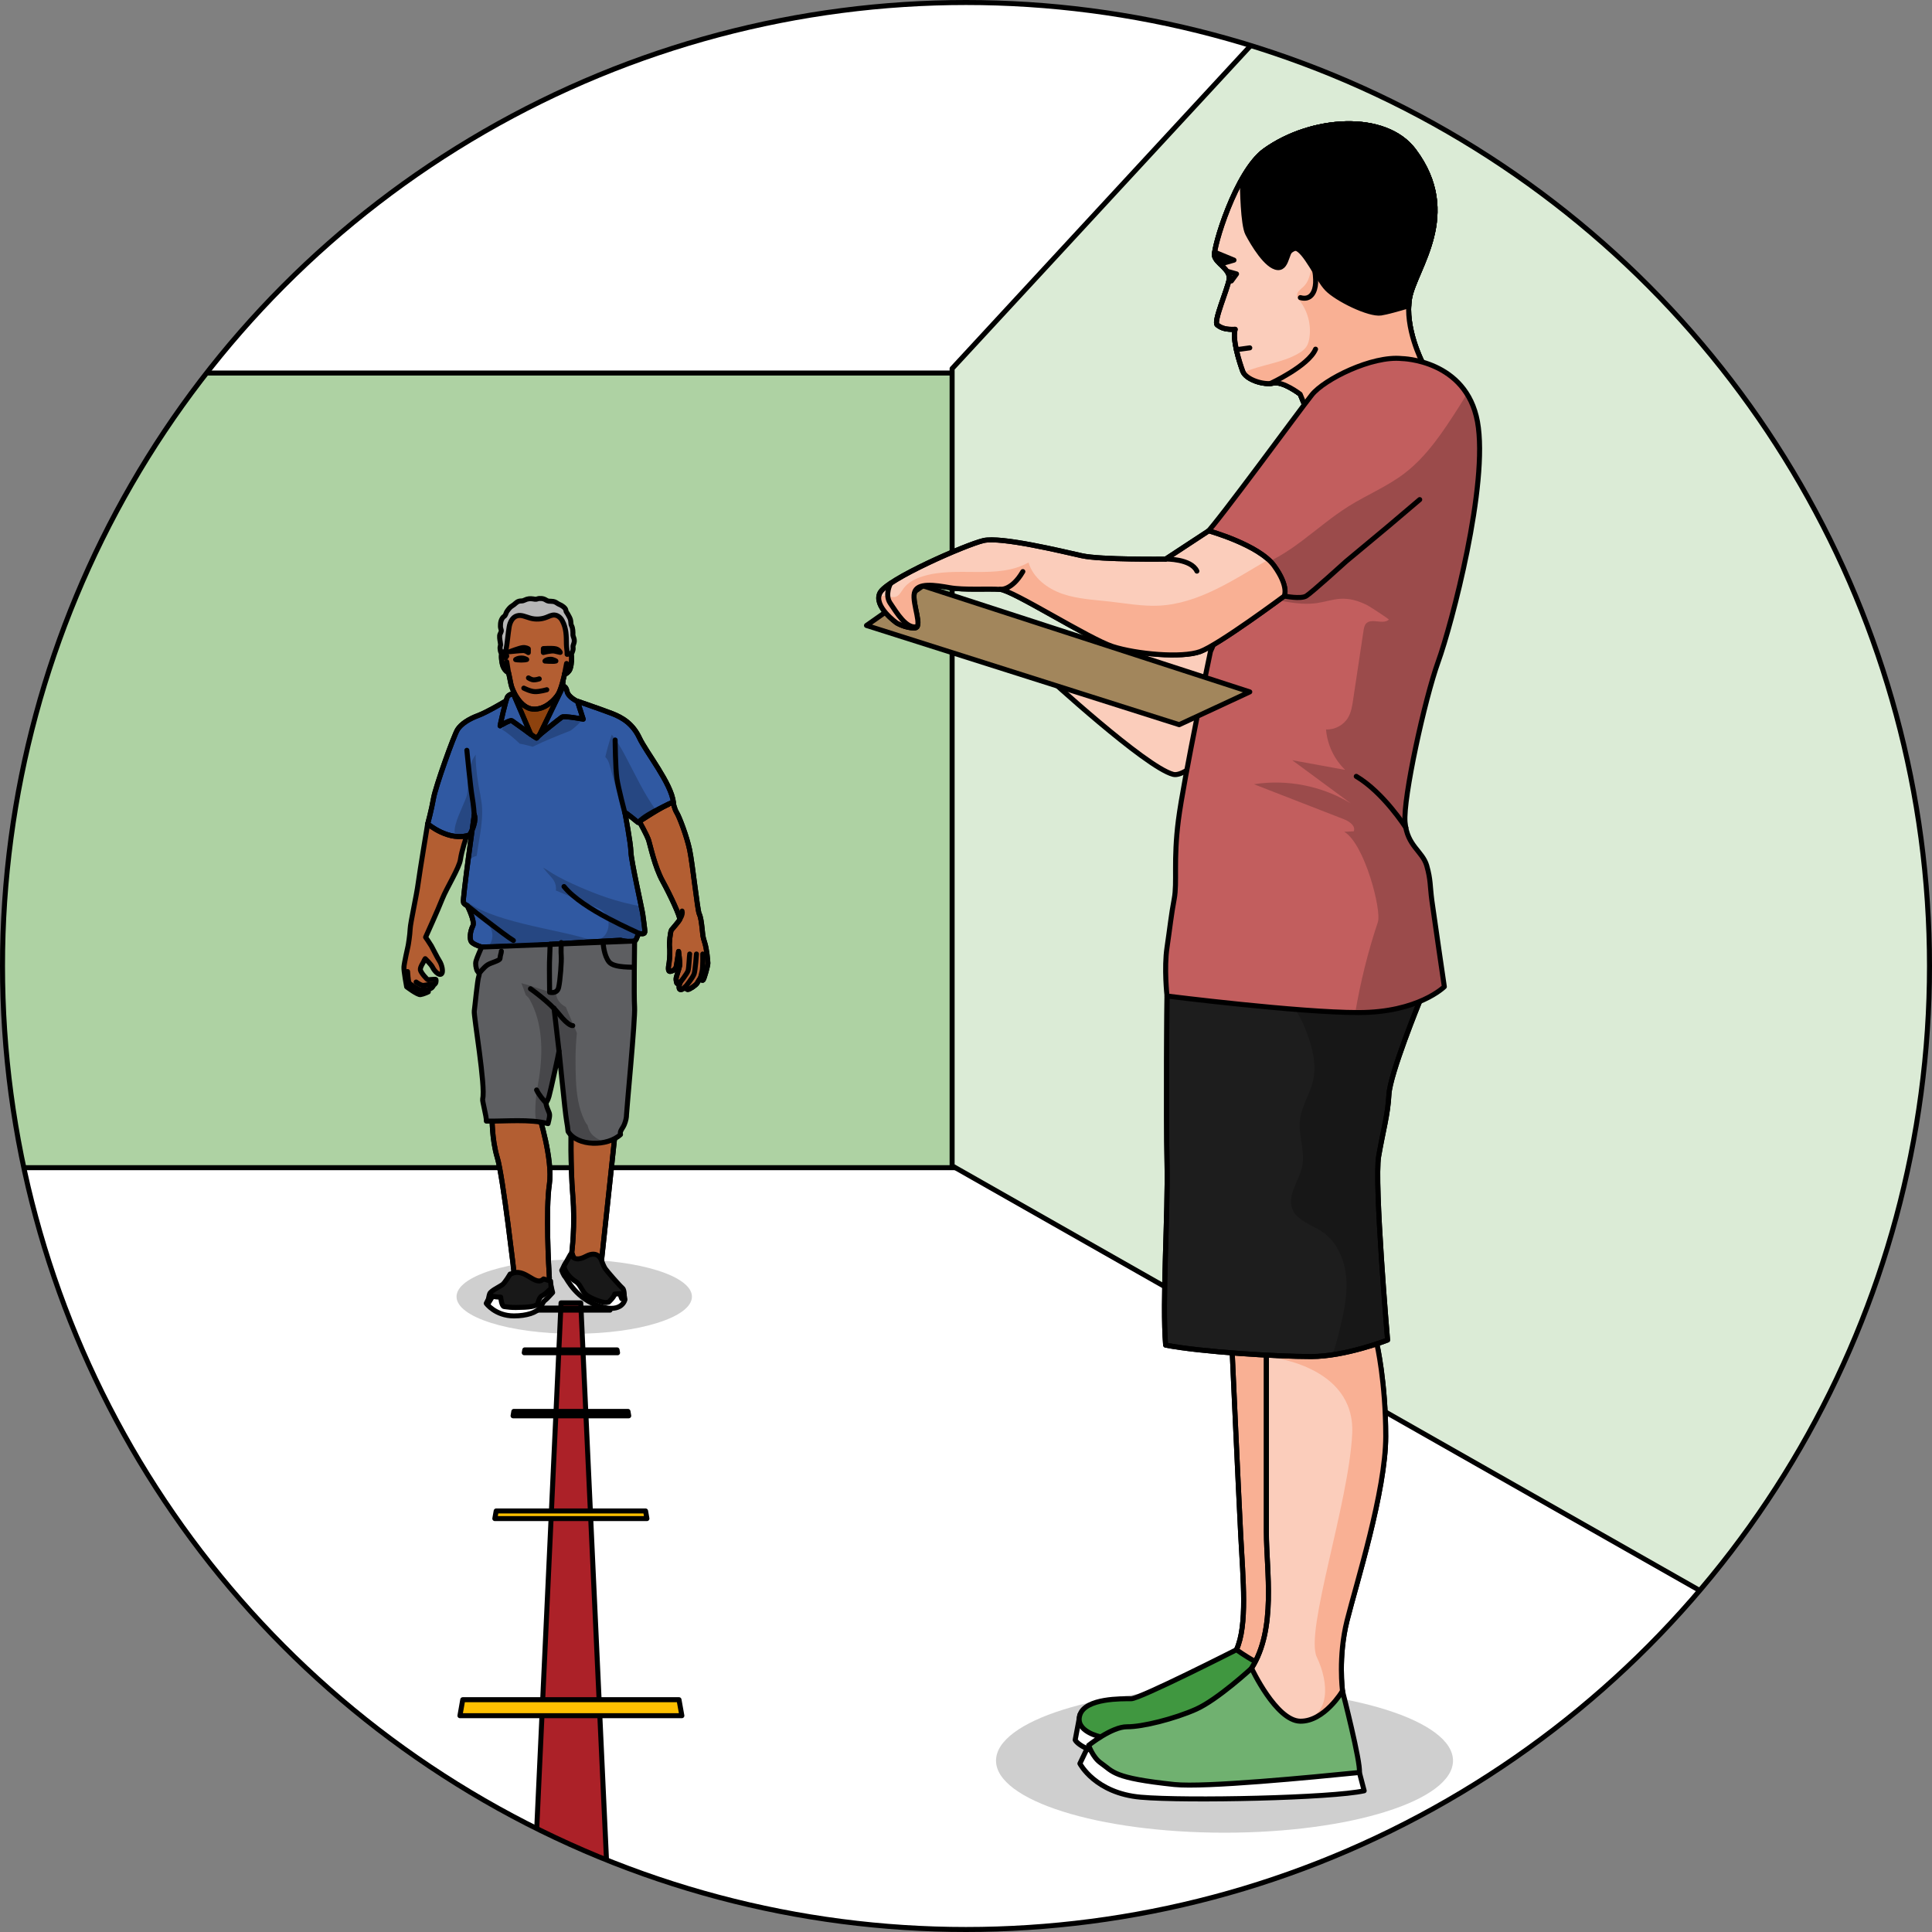 <?xml version="1.0" encoding="utf-8"?>
<!-- Created by: Science Figures, www.sciencefigures.org, Generator: Science Figures Editor -->
<svg version="1.1" id="Camada_1" xmlns="http://www.w3.org/2000/svg" xmlns:xlink="http://www.w3.org/1999/xlink" 
	 width="800px" height="800px" viewBox="0 0 385.4 385.4" enable-background="new 0 0 385.4 385.4" xml:space="preserve">
<rect x="0" y="0" width="385.4" height="385.4" fill="#808080" stroke="none"/>
<g>
	<g>
		<defs>
			<circle id="SVGID_1_" cx="192.7" cy="192.7" r="192.2"/>
		</defs>
		<clipPath id="SVGID_2_">
			<use xlink:href="#SVGID_1_"  overflow="visible"/>
		</clipPath>
		<g clip-path="url(#SVGID_2_)">
			<rect x="-8.53" y="-35.09" fill="#FFFFFF" width="410.78" height="468.82"/>
			<ellipse opacity="0.2" fill="#101010" cx="114.55" cy="258.66" rx="23.48" ry="7.4"/>
			<ellipse opacity="0.2" fill="#101010" cx="244.27" cy="351.22" rx="45.58" ry="14.37"/>
			
				<rect x="-24.43" y="74.41" fill="#AED2A3" stroke="#000000" stroke-linecap="round" stroke-linejoin="round" stroke-miterlimit="10" width="258.68" height="158.52"/>
			<polygon fill="#DBEBD6" stroke="#000000" stroke-linecap="round" stroke-linejoin="round" stroke-miterlimit="10" points="
				189.93,232.56 189.93,73.53 381.69,-133.93 406.71,355.7 			"/>
			<g>
				<polygon fill="#AC2128" stroke="#000000" stroke-linecap="round" stroke-linejoin="round" stroke-miterlimit="10" points="
					98.18,556.98 111.92,259.9 115.85,259.9 129.58,556.98 				"/>
				<polygon fill="#FFC000" stroke="#000000" stroke-linecap="round" stroke-linejoin="round" stroke-miterlimit="10" points="
					72.94,448.41 74.83,437.71 152.93,437.71 154.83,448.41 				"/>
				<polygon fill="#FFC000" stroke="#000000" stroke-linecap="round" stroke-linejoin="round" stroke-miterlimit="10" points="
					91.75,342.25 92.31,339.06 135.45,339.06 136.02,342.25 				"/>
				<polygon fill="#FFC000" stroke="#000000" stroke-linecap="round" stroke-linejoin="round" stroke-miterlimit="10" points="
					98.71,302.93 98.98,301.41 128.78,301.41 129.05,302.93 				"/>
				<polygon fill="#FFC000" stroke="#000000" stroke-linecap="round" stroke-linejoin="round" stroke-miterlimit="10" points="
					102.35,282.43 102.5,281.55 125.27,281.55 125.42,282.43 				"/>
				<polygon fill="#FFC000" stroke="#000000" stroke-linecap="round" stroke-linejoin="round" stroke-miterlimit="10" points="
					104.58,269.85 104.68,269.28 123.09,269.28 123.19,269.85 				"/>
				<polygon fill="#FFC000" stroke="#000000" stroke-linecap="round" stroke-linejoin="round" stroke-miterlimit="10" points="
					106.08,261.35 106.15,260.94 121.61,260.94 121.69,261.35 				"/>
			</g>
			<g>
				<path fill="#B35E32" stroke="#000000" stroke-linecap="round" stroke-linejoin="round" stroke-miterlimit="10" d="M98.17,222.83
					c0,0-0.1,4.38,1.04,8.13c1.14,3.75,3.43,23.75,3.43,23.75s7.09,2.05,6.95,0.2c-0.13-1.85-0.75-13.65,0-18.65
					s-2.12-13.94-2.12-13.94L98.17,222.83z"/>
				<path fill="none" stroke="#000000" stroke-linecap="round" stroke-linejoin="round" stroke-miterlimit="10" d="M98.17,222.83
					c0,0-0.1,4.38,1.04,8.13c1.14,3.75,3.43,23.75,3.43,23.75s7.09,2.05,6.95,0.2c-0.13-1.85-0.75-13.65,0-18.65
					s-2.12-13.94-2.12-13.94L98.17,222.83z"/>
				<path fill="#B35E32" stroke="#000000" stroke-linecap="round" stroke-linejoin="round" stroke-miterlimit="10" d="
					M122.59,227.17L120,251.46c0,0-4.08,1.29-5.24,0.49l-0.7-2.09c0,0,0.7-5.21,0.2-11.39s-0.32-13.36-0.32-13.36
					S120.52,225.8,122.59,227.17z"/>
				<path fill="none" stroke="#000000" stroke-linecap="round" stroke-linejoin="round" stroke-miterlimit="10" d="M122.59,227.17
					L120,251.46c0,0-4.08,1.29-5.24,0.49l-0.7-2.09c0,0,0.7-5.21,0.2-11.39s-0.32-13.36-0.32-13.36S120.52,225.8,122.59,227.17z"/>
				<g>
					<path fill="#B35E32" stroke="#000000" stroke-linecap="round" stroke-linejoin="round" stroke-miterlimit="10" d="
						M127.54,163.88c0,0,1.55,2.75,1.87,3.79c0.33,1.04,1.2,5.26,2.78,8.12c1.57,2.86,3.58,7.21,3.39,7.64
						c-0.18,0.44-1.38,1.73-1.63,2.07c-0.25,0.34-0.48,2.79-0.39,3.31c0.09,0.52,0.06,2.38-0.08,3.21
						c-0.14,0.82-0.34,1.86,0.26,1.76c0.6-0.1,1.04-0.52,1.14-0.91c0.1-0.39,0.49-3.08,0.49-3.08s0.31,2.26,0.22,2.84
						c-0.09,0.58-0.79,2.37-0.73,2.75c0.06,0.38,0.07,0.9,0.38,0.87c0.31-0.03,0.5-0.42,0.5-0.42s-0.52,1.16-0.15,1.5
						c0.37,0.35,1.13-0.48,1.13-0.48s0.14,0.51,0.47,0.54c0.34,0.03,1.67-0.89,1.86-1.24c0.19-0.35,0.66-1.05,0.66-1.05
						s0.31,0.65,0.55,0.4c0.24-0.26,0.97-2.91,0.95-3.37c-0.02-0.47-0.2-2.75-0.63-4.09c-0.43-1.34-0.36-1.43-0.51-2.75
						c-0.15-1.32-0.27-2.32-0.6-3.03c-0.33-0.71-1.33-10.05-1.9-12.75c-0.57-2.7-2.05-6.56-2.56-7.38c-0.51-0.82-0.72-2.1-0.72-2.1
						S129.01,162.24,127.54,163.88z"/>
					<path fill="#FFFFFF" stroke="#000000" stroke-linecap="round" stroke-linejoin="round" stroke-miterlimit="10" d="
						M124.52,258.41l0.15,0.82c0,0-0.51,2.7-4.81,1.42c-4.95-1.47-6.72-5.5-7.1-5.9c-0.37-0.41-0.7-1.33-0.7-1.33l0.47-0.93
						l0.3-0.53L124.52,258.41z"/>
					<path fill="#181818" stroke="#000000" stroke-linecap="round" stroke-linejoin="round" stroke-miterlimit="10" d="
						M124.15,256.93c-0.39-0.27-3.1-3.38-3.43-3.88c-0.33-0.49-0.72-1.59-0.72-1.59s-0.63-2.17-3.12-0.84s-2.86-0.37-2.86-0.37
						l-0.23,0c0,0-1.04,1.84-1.25,2.24c-0.14,0.27,0.42,1.99,2.37,3.19c0.92,0.57,1.2,2.03,2.17,2.72c1.01,0.71,3.15,1.51,3.87,1.43
						c0.11-0.01,0.27-0.04,0.46-0.08c0,0,1.12-1.03,1.19-1.59c1.03-0.1,1.03-0.1,1.03-0.1l0.39,1c0.23-0.08,0.38-0.16,0.42-0.22
						C124.6,258.57,124.54,257.2,124.15,256.93z"/>
					<path fill="#C9977E" d="M85.31,164.35c0,0-1.56,9.36-1.89,11.83c-0.32,2.47-1.55,7.89-1.6,9.12c-0.05,1.22-0.36,3.18-0.43,3.46
						c-0.07,0.29-0.76,3.36-0.81,4.14c-0.06,0.78,0.54,3.95,0.54,3.95s2.15,1.64,2.75,1.56c0.6-0.08,1.57-0.55,1.57-0.55l-0.06-0.43
						c0,0,0.17-0.08,0.56-0.26c0.39-0.18,0.57-0.68,0.57-0.68s0.37-0.18,0.44-0.53c0.07-0.35,0.04-0.57-0.03-0.6
						c-0.06-0.03-1.37,0.07-1.54,0.08c-0.17,0-1.44-1.42-1.52-1.97c-0.08-0.56,0.61-1.49,0.66-1.66c0.05-0.18,0.3-0.57,0.3-0.57
						s1.2,1.14,1.49,1.75c0.29,0.61,1.17,1.64,1.7,1.32c0.52-0.32,0.12-1.91-0.33-2.59c-0.45-0.68-1.35-2.53-1.63-3.02
						c-0.28-0.49-1.15-1.74-1.15-1.74s2.5-5.53,3.33-7.65c0.83-2.12,3.39-6.18,3.62-7.86c0.23-1.68,1.16-4.42,1.25-4.71
						c0.09-0.3,0.19-0.52,0.19-0.52L85.31,164.35z"/>
					<path fill="#B35E32" stroke="#000000" stroke-linecap="round" stroke-linejoin="round" stroke-miterlimit="10" d="
						M85.31,164.35c0,0-1.56,9.36-1.89,11.83c-0.32,2.47-1.55,7.89-1.6,9.12c-0.05,1.22-0.36,3.18-0.43,3.46
						c-0.07,0.29-0.76,3.36-0.81,4.14c-0.06,0.78,0.54,3.95,0.54,3.95s2.15,1.64,2.75,1.56c0.6-0.08,1.57-0.55,1.57-0.55l-0.06-0.43
						c0,0,0.17-0.08,0.56-0.26c0.39-0.18,0.57-0.68,0.57-0.68s0.37-0.18,0.44-0.53c0.07-0.35,0.04-0.57-0.03-0.6
						c-0.06-0.03-1.37,0.07-1.54,0.08c-0.17,0-1.44-1.42-1.52-1.97c-0.08-0.56,0.61-1.49,0.66-1.66c0.05-0.18,0.3-0.57,0.3-0.57
						s1.2,1.14,1.49,1.75c0.29,0.61,1.17,1.64,1.7,1.32c0.52-0.32,0.12-1.91-0.33-2.59c-0.45-0.68-1.35-2.53-1.63-3.02
						c-0.28-0.49-1.15-1.74-1.15-1.74s2.5-5.53,3.33-7.65c0.83-2.12,3.39-6.18,3.62-7.86c0.23-1.68,1.16-4.42,1.25-4.71
						c0.09-0.3,0.19-0.52,0.19-0.52L85.31,164.35z"/>
					<path fill="#FFFFFF" stroke="#000000" stroke-linecap="round" stroke-linejoin="round" stroke-miterlimit="10" d="
						M97.98,258.07L97,260c0,0,1.8,2.5,5.52,2.5c2.55,0,4.56-0.68,5.2-1.65c0.64-0.98,0.7-1.25,0.95-1.41
						c0.26-0.15,1.57-1.6,1.57-1.6l-0.34-1.37l-0.4-0.09L97.98,258.07z"/>
					<path fill="#3059A2" stroke="#000000" stroke-linecap="round" stroke-linejoin="round" stroke-miterlimit="10" d="
						M100.95,139.8c0,0-3.69,2.23-5.56,2.93c-1.87,0.69-3.42,1.69-4.13,2.82c-0.71,1.13-4.37,11.34-4.78,13.69
						c-0.41,2.35-1.16,5.1-1.16,5.1s4.29,3.69,8.38,2.19c1.54-2.77,0.91-4.02,0.91-4.02s-2.39,17.01-2.17,17.5
						c0.22,0.49,0.77,0.65,0.77,0.65s1.6,3.12,1.11,4.05c-0.48,0.93-0.85,2.83-0.09,3.37c0.76,0.54,1.85,0.83,1.85,0.83
						s8.73-0.06,12.37-0.41c3.64-0.35,15.34-0.94,15.34-0.94s2.72,0.69,3.1-0.13c0.38-0.82,0.43-1.2,0.65-1.2
						c0.22,0,1.03,0.21,1.09-0.28c0.05-0.49-0.29-2.61-0.4-3.53c-0.11-0.92-2.33-10.68-2.37-12.48c-0.04-1.81-1.16-7.62-1.2-7.84
						c-0.03-0.22,2.6,1.96,2.6,1.96s4.73-3.2,7.06-4.07c-0.41-3.7-5.44-9.97-6.75-12.77c-1.31-2.8-3.36-4.07-5.46-4.88
						c-2.11-0.81-6.88-2.45-6.88-2.45L100.95,139.8z"/>
					<path opacity="0.2" d="M95.92,159.24c-0.05-0.22-0.07-0.43-0.09-0.63c-0.53-2.52-0.89-5.07-0.95-7.66
						c0-0.15,0.01-0.29,0.02-0.43c-0.24,0.34-0.46,0.7-0.65,1.08c-0.36,0.74-0.63,2.05-0.85,3.1c-0.31,1.48,0.14,2.9-0.38,4.32
						c-0.74,2.03-2.49,5.23-2.32,6.98c0.03,0.3,0.02,0.58-0.01,0.84c0.97,0.13,1.99,0.08,3-0.29c1.54-2.77,0.91-4.02,0.91-4.02
						s-1.36,4.83-0.89,8.92c0.4-0.34,0.87-0.59,1.38-0.72C95.6,167.02,96.69,162.85,95.92,159.24z"/>
					<path opacity="0.2" d="M124.57,150.47c-0.75-1.4-1.57-2.76-2.54-3.95c-0.02,0.05-0.03,0.11-0.05,0.16
						c-0.49,1.42-0.9,2.86-1.23,4.32c0.36,0.37,0.65,0.86,0.82,1.49c1.17,4.19,2.33,8.35,3.18,12.6c0.04-1.43-0.08-2.83-0.1-2.98
						c-0.03-0.22,2.6,1.96,2.6,1.96s1.78-1.2,3.69-2.33C128.37,158.22,126.65,154.34,124.57,150.47z"/>
					<path opacity="0.2" d="M106.26,148.97c2.46-1.22,5-2.22,7.55-3.22c0.92-0.66,1.76-1.43,2.46-2.33
						c0.15-0.19,0.31-0.35,0.48-0.49c-0.08-0.02-0.16-0.05-0.24-0.07c-1.37-0.34-2.3-1.6-2.39-2.95l-9.74-0.08
						c-0.9,2.14-2.65,4.03-4.31,5.63c1.33,0.83,2.5,1.83,3.62,2.9C104.54,148.47,105.41,148.76,106.26,148.97z"/>
					<path opacity="0.2" d="M128.21,182.44c-0.02-0.18-0.11-0.78-0.23-1.62c-2.41-0.43-4.78-1.05-7.1-1.83
						c-2.84-0.95-8.07-3.14-10.62-4.73c-0.61-0.38-1.25-0.83-1.92-1.18c0.57,0.74,1.27,1.5,1.72,2.01c0.71,0.8,0.93,1.71,0.83,2.56
						c2.02,0.77,6.31,2.73,8.28,3.47c3.85,1.45,2.35,7.59-1.69,6.28c-6.62-2.15-19.94-3.47-25.2-8.21c0.03,0.25,0.07,0.45,0.09,0.59
						c0.22,0.23,0.42,0.49,0.57,0.77c0.14,0.08,0.25,0.11,0.25,0.11s-0.01,0.15-0.03,0.38c0.01,0.03,0.02,0.06,0.03,0.09
						c0.03,0.1,0.05,0.16,0.06,0.21c0.02,0.04,0.05,0.08,0.08,0.14c0.1,0.18,2.06,0,2.17,0.18c0.24,0.37,0.49,0.72,0.75,1.08
						c0.54,0.73,1.11,1.44,1.55,2.24c0.78,1.43,0.47,3.2-0.8,4.19c1.95,0.52,8.63-0.39,11.44-0.66c3.64-0.35,15.34-0.94,15.34-0.94
						s2.72,0.69,3.1-0.13c0.38-0.82,0.43-1.2,0.65-1.2c0.22,0,1.03,0.21,1.09-0.28C128.67,185.48,128.33,183.37,128.21,182.44z"/>
					<path fill="none" stroke="#000000" stroke-linecap="round" stroke-linejoin="round" stroke-miterlimit="10" d="M100.95,139.8
						c0,0-3.69,2.23-5.56,2.93c-1.87,0.69-3.42,1.69-4.13,2.82c-0.71,1.13-4.37,11.34-4.78,13.69c-0.41,2.35-1.16,5.1-1.16,5.1
						s4.29,3.69,8.38,2.19c1.54-2.77,0.91-4.02,0.91-4.02s-2.39,17.01-2.17,17.5c0.22,0.49,0.77,0.65,0.77,0.65s1.6,3.12,1.11,4.05
						c-0.48,0.93-0.85,2.83-0.09,3.37c0.76,0.54,1.85,0.83,1.85,0.83s8.73-0.06,12.37-0.41c3.64-0.35,15.34-0.94,15.34-0.94
						s2.72,0.69,3.1-0.13c0.38-0.82,0.43-1.2,0.65-1.2c0.22,0,1.03,0.21,1.09-0.28c0.05-0.49-0.29-2.61-0.4-3.53
						c-0.11-0.92-2.33-10.68-2.37-12.48c-0.04-1.81-1.16-7.62-1.2-7.84c-0.03-0.22,2.6,1.96,2.6,1.96s4.73-3.2,7.06-4.07
						c-0.41-3.7-5.44-9.97-6.75-12.77c-1.31-2.8-3.36-4.07-5.46-4.88c-2.11-0.81-6.88-2.45-6.88-2.45L100.95,139.8z"/>
					<path fill="none" stroke="#000000" stroke-linecap="round" stroke-linejoin="round" stroke-miterlimit="10" d="M94.6,162.52
						c0,0-0.11-1.85-0.42-3.57c-0.31-1.72-1.05-9.28-1.05-9.28"/>
					<path fill="none" stroke="#000000" stroke-linecap="round" stroke-linejoin="round" stroke-miterlimit="10" d="M124.64,162.12
						c0,0-1.28-4.82-1.58-6.82c-0.3-2-0.35-7.68-0.35-7.68"/>
					<path fill="none" stroke="#000000" stroke-linecap="round" stroke-linejoin="round" stroke-miterlimit="10" d="M93.2,180.67
						c0,0,7.55,5.97,9.21,6.94"/>
					<path fill="none" stroke="#000000" stroke-linecap="round" stroke-linejoin="round" stroke-miterlimit="10" d="M127.53,186.25
						c-0.33-0.33-11.24-4.69-15.02-9.4"/>
					<path fill="#5D5E61" d="M126.59,200.92c-0.16-2.26,0-13.2,0-13.2l-30.51,1.2c0,0-0.95,2.12-1.12,2.77
						c-0.18,0.65,0.01,1.37,0.17,1.84c0.17,0.47,0.65,0.46,0.38,1.22c-0.28,0.76-0.76,6-0.9,6.94c-0.14,0.94,2.31,15.12,1.67,17.52
						c-0.11,0.4,0.8,3.52,0.74,4.43c3.75,0.07,8.66-0.46,12.3,0.5c0.21-0.9,0.45-1.64,0.22-2.19c-0.36-0.87-0.69-1.63-0.58-1.95
						c0.11-0.33,0.27-0.33,0.56-1.31c0.29-0.98,1.99-8.71,1.99-9.04c0-0.32,1.18,12.12,1.52,13.97c0.12,0.68,0.24,1.45,0.29,2.09
						c1.85,3.02,7.86,3.03,10.46,0.61c-0.01-0.07-0.02-0.14-0.03-0.21c-0.08-0.55,0.49-1.04,0.8-1.81c0.31-0.77,0.43-1.4,0.43-1.98
						C124.97,221.73,126.75,203.18,126.59,200.92z"/>
					<g>
						<path fill="#47474A" d="M120.37,227.89c-0.42-0.39-0.95-0.56-1.47-0.9c-0.66-0.43-1.2-1.05-1.47-1.8
							c-0.09-0.24-0.16-0.48-0.23-0.72c-0.24-0.3-0.44-0.62-0.61-0.97c-1.2-2.49-1.57-5.24-1.7-7.98c-0.13-2.99-0.15-6.26,0.19-9.43
							c-0.17-0.42-0.34-0.83-0.51-1.25c-0.43-1.08-1.13-2.48-1.69-3.95c-0.11-0.06-0.23-0.13-0.34-0.2
							c-1.07-0.66-1.56-1.6-1.63-2.55c-0.55-0.11-1.1-0.24-1.65-0.39c-1.61-0.44-3.43-1.18-5.25-1.62c0.3,0.79,0.61,1.58,0.88,2.39
							c0.32,0.24,0.6,0.55,0.82,0.95c2.57,4.67,2.62,10.46,1.82,15.54c-0.24,1.54-0.56,3.08-0.66,4.63
							c-0.08,1.25-0.19,2.75,0.09,4.09c0.83,0.09,1.63,0.21,2.37,0.4c0.21-0.9,0.45-1.64,0.22-2.19c-0.36-0.87-0.69-1.63-0.58-1.95
							c0.11-0.33,0.27-0.33,0.56-1.31c0.29-0.98,1.99-8.71,1.99-9.04c0-0.32,1.18,12.12,1.52,13.97c0.12,0.68,0.24,1.45,0.29,2.09
							C114.55,227.74,117.67,228.4,120.37,227.89z"/>
						<path fill="#47474A" d="M122.59,227.17c0.33-0.19,0.64-0.4,0.92-0.64c-0.11,0.04-0.22,0.07-0.33,0.1
							C123.01,226.85,122.81,227.03,122.59,227.17z"/>
					</g>
					<path fill="none" stroke="#000000" stroke-linecap="round" stroke-linejoin="round" stroke-miterlimit="10" d="M126.59,200.92
						c-0.16-2.26,0-13.2,0-13.2l-30.51,1.2c0,0-0.95,2.12-1.12,2.77c-0.18,0.65,0.01,1.37,0.17,1.84c0.17,0.47,0.65,0.46,0.38,1.22
						c-0.28,0.76-0.76,6-0.9,6.94c-0.14,0.94,2.31,15.12,1.67,17.52c-0.11,0.4,0.8,3.52,0.74,4.43c3.75,0.07,8.66-0.46,12.3,0.5
						c0.21-0.9,0.45-1.64,0.22-2.19c-0.36-0.87-0.69-1.63-0.58-1.95c0.11-0.33,0.27-0.33,0.56-1.31c0.29-0.98,1.99-8.71,1.99-9.04
						c0-0.32,1.18,12.12,1.52,13.97c0.12,0.68,0.24,1.45,0.29,2.09c1.85,3.02,7.86,3.03,10.46,0.61c-0.01-0.07-0.02-0.14-0.03-0.21
						c-0.08-0.55,0.49-1.04,0.8-1.81c0.31-0.77,0.43-1.4,0.43-1.98C124.97,221.73,126.75,203.18,126.59,200.92z"/>
					<path fill="none" stroke="#000000" stroke-linecap="round" stroke-linejoin="round" stroke-miterlimit="10" d="M105.82,197.24
						c0,0,3.75,2.61,5.71,5.08c1.96,2.47,2.72,2.27,2.72,2.27"/>
					
						<line fill="none" stroke="#000000" stroke-linecap="round" stroke-linejoin="round" stroke-miterlimit="10" x1="110.52" y1="201.11" x2="111.51" y2="209.65"/>
					<path fill="none" stroke="#000000" stroke-linecap="round" stroke-linejoin="round" stroke-miterlimit="10" d="M109.74,188.36
						c0,0-0.1,2.67-0.13,3.66c-0.03,0.99,0.03,5.92,0.03,5.92s1.46,0.41,1.79-0.93c0.33-1.34,0.61-5.42,0.53-6.26
						c-0.08-0.84,0-2.72,0-2.72"/>
					<path fill="none" stroke="#000000" stroke-linecap="round" stroke-linejoin="round" stroke-miterlimit="10" d="M120.33,188.23
						c0,0,0.13,2.37,1.17,3.66c1.04,1.29,5.02,0.94,5.03,1.12"/>
					<path fill="none" stroke="#000000" stroke-linecap="round" stroke-linejoin="round" stroke-miterlimit="10" d="M95.56,194.2
						c0,0,0.98-1.29,1.74-1.75c0.76-0.46,2.4-0.81,2.44-1.24c0.07-0.83,0.29-1.11,0.27-1.47"/>
					<path fill="none" stroke="#000000" stroke-linecap="round" stroke-linejoin="round" stroke-miterlimit="10" d="M127.54,163.88
						c0,0,1.55,2.75,1.87,3.79c0.33,1.04,1.2,5.26,2.78,8.12c1.57,2.86,3.58,7.21,3.39,7.64c-0.18,0.44-1.38,1.73-1.63,2.07
						c-0.25,0.34-0.48,2.79-0.39,3.31c0.09,0.52,0.06,2.38-0.08,3.21c-0.14,0.82-0.34,1.86,0.26,1.76c0.6-0.1,1.04-0.52,1.14-0.91
						c0.1-0.39,0.49-3.08,0.49-3.08s0.31,2.26,0.22,2.84c-0.09,0.58-0.79,2.37-0.73,2.75c0.06,0.38,0.07,0.9,0.38,0.87
						c0.31-0.03,0.5-0.42,0.5-0.42s-0.52,1.16-0.15,1.5c0.37,0.35,1.13-0.48,1.13-0.48s0.14,0.51,0.47,0.54
						c0.34,0.03,1.67-0.89,1.86-1.24c0.19-0.35,0.66-1.05,0.66-1.05s0.31,0.65,0.55,0.4c0.24-0.26,0.97-2.91,0.95-3.37
						c-0.02-0.47-0.2-2.75-0.63-4.09c-0.43-1.34-0.36-1.43-0.51-2.75c-0.15-1.32-0.27-2.32-0.6-3.03
						c-0.33-0.71-1.33-10.05-1.9-12.75c-0.57-2.7-2.05-6.56-2.56-7.38c-0.51-0.82-0.72-2.1-0.72-2.1S129.01,162.24,127.54,163.88z"
						/>
					<path fill="none" stroke="#000000" stroke-linecap="round" stroke-linejoin="round" stroke-miterlimit="10" d="M108.96,219.99
						c-0.3-0.15-1.57-1.74-1.92-2.56"/>
					<path fill="#8D420E" stroke="#000000" stroke-linecap="round" stroke-linejoin="round" stroke-miterlimit="10" d="
						M102.44,137.96l-0.04,3.97c0,0,1.01,3.21,4.63,5.31c3.09-3.14,4.82-6.85,5-7.65c0.19-0.8,0.28-4.01,0.28-4.01L102.44,137.96z"
						/>
					<path fill="none" stroke="#000000" stroke-linecap="round" stroke-linejoin="round" stroke-miterlimit="10" d="M102.44,137.96
						l-0.04,3.97c0,0,1.01,3.21,4.63,5.31c3.09-3.14,4.82-6.85,5-7.65c0.19-0.8,0.28-4.01,0.28-4.01L102.44,137.96z"/>
					<path fill="#B35E32" stroke="#000000" stroke-linecap="round" stroke-linejoin="round" stroke-miterlimit="10" d="
						M101.44,134.19c0,0-0.96-0.4-1.24-1.74c-0.28-1.34-0.2-2.16,0.03-2.44c0.23-0.29,0.44-0.27,0.44-0.27s0.16-4.53,1.06-5.93
						c0.89-1.39,3.47-3.08,6.13-2.78c2.66,0.29,4.94,2.41,5.2,4.33c0.26,1.92,0.34,5.06,0.34,5.06s0.58-0.32,0.63,0.65
						c0.04,0.97-0.15,2.26-0.47,2.71c-0.32,0.45-0.69,0.73-0.92,0.6c-0.14,0.74-0.71,3.1-1.29,4.08c-0.58,0.98-2.58,3.2-5.08,2.99
						c-2.49-0.21-4.14-3.76-4.37-5.08C101.66,135.05,101.44,134.19,101.44,134.19z"/>
					<path fill="none" stroke="#000000" stroke-linecap="round" stroke-linejoin="round" stroke-miterlimit="10" d="M101.44,134.19
						c0,0-0.96-0.4-1.24-1.74c-0.28-1.34-0.2-2.16,0.03-2.44c0.23-0.29,0.44-0.27,0.44-0.27s0.16-4.53,1.06-5.93
						c0.89-1.39,3.47-3.08,6.13-2.78c2.66,0.29,4.94,2.41,5.2,4.33c0.26,1.92,0.34,5.06,0.34,5.06s0.58-0.32,0.63,0.65
						c0.04,0.97-0.15,2.26-0.47,2.71c-0.32,0.45-0.69,0.73-0.92,0.6c-0.14,0.74-0.71,3.1-1.29,4.08c-0.58,0.98-2.58,3.2-5.08,2.99
						c-2.49-0.21-4.14-3.76-4.37-5.08C101.66,135.05,101.44,134.19,101.44,134.19z"/>
					<path fill="#3059A2" stroke="#000000" stroke-linecap="round" stroke-linejoin="round" stroke-miterlimit="10" d="
						M102.4,138.36c0,0-0.75,0.1-1.12,0.57c-0.37,0.47-1.59,6.02-1.52,5.91c0.07-0.11,2-1.29,2.36-1.06
						c0.36,0.23,3.76,2.71,3.76,2.71L102.4,138.36z"/>
					<path fill="#3059A2" stroke="#000000" stroke-linecap="round" stroke-linejoin="round" stroke-miterlimit="10" d="
						M112.33,136.92c0,0,0.54-0.18,0.79,1c0.25,1.18,2.08,2,2.08,2l1.14,3.54c0,0-3.77-0.71-4.24-0.41
						c-0.47,0.3-4.46,3.54-4.46,3.54L112.33,136.92z"/>
					<path fill="none" stroke="#000000" stroke-linecap="round" stroke-linejoin="round" stroke-miterlimit="10" d="M102.4,138.36
						c0,0-0.75,0.1-1.12,0.57c-0.37,0.47-1.59,6.02-1.52,5.91c0.07-0.11,2-1.29,2.36-1.06c0.36,0.23,3.76,2.71,3.76,2.71
						L102.4,138.36z"/>
					<path fill="none" stroke="#000000" stroke-linecap="round" stroke-linejoin="round" stroke-miterlimit="10" d="M112.33,136.92
						c0,0,0.54-0.18,0.79,1c0.25,1.18,2.08,2,2.08,2l1.14,3.54c0,0-3.77-0.71-4.24-0.41c-0.47,0.3-4.46,3.54-4.46,3.54
						L112.33,136.92z"/>
					<path fill="none" stroke="#000000" stroke-linecap="round" stroke-linejoin="round" stroke-miterlimit="10" d="M105.42,135.23
						c0,0,0.56,0.38,1.05,0.39c0.49,0.01,1.1-0.2,1.1-0.2"/>
					<path fill="#353435" stroke="#000000" stroke-linecap="round" stroke-linejoin="round" stroke-miterlimit="10" d="
						M102.86,131.58c0,0,0.12-0.1,0.33-0.17c0.1-0.03,0.22-0.08,0.35-0.1c0.13-0.03,0.28-0.03,0.42-0.04
						c0.14,0.01,0.29-0.01,0.42,0.02c0.13,0.03,0.26,0.08,0.36,0.11c0.21,0.08,0.33,0.16,0.33,0.16s-0.15,0.04-0.36,0.07
						c-0.1,0.01-0.22,0.02-0.35,0.02c-0.12,0-0.26,0.02-0.39,0.02c-0.27,0-0.54-0.02-0.75-0.04
						C103.01,131.61,102.86,131.58,102.86,131.58z"/>
					<path fill="#353435" stroke="#000000" stroke-linecap="round" stroke-linejoin="round" stroke-miterlimit="10" d="
						M108.71,131.87c0,0,0.09-0.12,0.3-0.2c0.1-0.04,0.23-0.11,0.36-0.12c0.13-0.02,0.28-0.03,0.43-0.04
						c0.29-0.02,0.57,0.11,0.77,0.18c0.2,0.08,0.32,0.17,0.32,0.17s-0.15,0.04-0.36,0.06c-0.1,0-0.22,0.02-0.35,0.01
						c-0.13,0-0.26-0.03-0.39-0.01c-0.13,0-0.26,0-0.39-0.01c-0.13-0.02-0.23-0.01-0.34-0.02c-0.1,0-0.2-0.02-0.26-0.01
						C108.75,131.87,108.71,131.87,108.71,131.87z"/>
					<path fill="#232323" stroke="#000000" stroke-linecap="round" stroke-linejoin="round" stroke-miterlimit="10" d="
						M105.39,130.18c0,0-0.53-0.41-1.01-0.41c-0.49,0-2.65,0.22-2.65,0.22s1.87-0.72,2.54-0.8c0.67-0.08,1.12,0.24,1.12,0.24l0,0.6"
						/>
					<path fill="#232323" stroke="#000000" stroke-linecap="round" stroke-linejoin="round" stroke-miterlimit="10" d="
						M108.39,130.16l0-0.78c0,0,1.88-0.12,2.52,0.06c0.64,0.18,0.85,0.7,0.85,0.7s-0.55-0.12-1.15-0.26
						C110,129.74,108.39,130.16,108.39,130.16z"/>
					<path fill="none" stroke="#000000" stroke-linecap="round" stroke-linejoin="round" stroke-miterlimit="10" d="M104.49,137.27
						c0.08,0.03,1.3,0.68,2.23,0.7c0.93,0.03,2.35-0.38,2.35-0.38"/>
					
						<line fill="#FFFFFF" stroke="#000000" stroke-linecap="round" stroke-linejoin="round" stroke-miterlimit="10" x1="101.44" y1="134.19" x2="101.09" y2="132.02"/>
					
						<line fill="#FFFFFF" stroke="#000000" stroke-linecap="round" stroke-linejoin="round" stroke-miterlimit="10" x1="112.63" y1="134.38" x2="113.02" y2="132.35"/>
					<path fill="#B6B6B6" stroke="#000000" stroke-linecap="round" stroke-linejoin="round" stroke-miterlimit="10" d="
						M100.84,131.21l0.24-0.32c0,0-0.18-1.01-0.13-1.28c0.27-1.51,0.37-3.04,0.62-4.55c0.16-0.94,0.65-1.94,1.56-2.21
						c0.87-0.27,1.77,0.22,2.65,0.46c1.04,0.29,2.18,0.24,3.19-0.15c0.54-0.21,1.07-0.51,1.65-0.47c0.65,0.04,1.21,0.52,1.52,1.09
						c0.85,1.55,0.83,3.06,0.85,4.75c0.01,0.66,0.17,1.34,0.14,2c0.2-0.05,0.56-0.33,0.64,0.02c0.3-0.02,0.52-0.79,0.55-1.03
						c0.03-0.23-0.05-0.5,0-0.72c0.07-0.3,0.22-0.53,0.24-0.86c0.02-0.42-0.09-0.66-0.22-1.04c-0.08-0.23-0.04-0.48-0.05-0.72
						c-0.01-0.32-0.04-0.67-0.12-0.98c-0.06-0.25-0.22-0.44-0.26-0.68c-0.05-0.34-0.03-0.65-0.14-0.99
						c-0.13-0.38-0.37-0.76-0.56-1.11c-0.08-0.15-0.2-0.27-0.27-0.42c-0.05-0.11-0.04-0.26-0.09-0.38
						c-0.15-0.41-0.57-0.66-0.92-0.88c-0.18-0.11-0.38-0.16-0.56-0.27c-0.36-0.21-0.57-0.42-1.01-0.49c-0.3-0.05-0.6-0.03-0.9-0.06
						c-0.35-0.04-0.63-0.32-0.97-0.43c-0.31-0.1-0.62-0.12-0.94-0.1c-0.27,0.02-0.53,0.19-0.79,0.15c-0.62-0.1-1.08-0.19-1.69,0
						c-0.25,0.08-0.48,0.22-0.72,0.29c-0.26,0.08-0.57,0.02-0.85,0.11c-0.54,0.17-0.82,0.63-1.29,0.89
						c-0.45,0.25-0.81,0.73-1.09,1.14c-0.17,0.26-0.22,0.6-0.39,0.83c-0.09,0.13-0.28,0.21-0.39,0.34
						c-0.19,0.23-0.35,0.55-0.42,0.84c-0.08,0.32-0.09,0.66-0.09,0.98c0,0.3,0.1,0.47,0.16,0.75c0.07,0.34-0.29,0.71-0.32,1.1
						c-0.05,0.61,0.14,1.16,0.18,1.75c0.01,0.16,0,0.16-0.06,0.34c-0.05,0.15-0.04,0.35-0.03,0.51c0.01,0.14,0.07,0.74,0.23,0.79
						c0.1,0.03,0.28-0.16,0.39-0.17c0.19-0.02,0.23,0.05,0.32,0.21c0.15,0.28,0.19,0.63,0.13,0.94"/>
					<path fill="none" stroke="#000000" stroke-linecap="round" stroke-linejoin="round" stroke-miterlimit="10" d="M86.34,196.32
						c0,0-1.33,0.16-1.83,0.25c-0.5,0.09-1.5-0.67-1.5-0.67"/>
					<path fill="none" stroke="#000000" stroke-linecap="round" stroke-linejoin="round" stroke-miterlimit="10" d="M85.38,197.43
						c0,0-1.09,0.15-1.62,0c-0.53-0.15-1.97-1.11-2.15-1.35c-0.18-0.23-0.31-2.27-0.31-2.27"/>
					<path fill="none" stroke="#000000" stroke-linecap="round" stroke-linejoin="round" stroke-miterlimit="10" d="M135.68,195.99
						c0,0,1.39-1.77,1.57-2.34c0.18-0.56,0.28-3.2,0.33-3.34"/>
					<path fill="none" stroke="#000000" stroke-linecap="round" stroke-linejoin="round" stroke-miterlimit="10" d="M136.73,196.85
						c0,0,1.5-1.84,1.74-2.59c0.24-0.75,0.46-3.95,0.46-3.95"/>
					<path fill="none" stroke="#000000" stroke-linecap="round" stroke-linejoin="round" stroke-miterlimit="10" d="M139.72,195.1
						c0.02-0.13,0.17-0.61,0.35-1.43c0.18-0.82,0.12-3.36,0.12-3.36"/>
					<path fill="none" stroke="#000000" stroke-linecap="round" stroke-linejoin="round" stroke-miterlimit="10" d="M135.58,183.43
						c0,0,0.7-1,0.48-1.69"/>
				</g>
				<path fill="#181818" stroke="#000000" stroke-linecap="round" stroke-linejoin="round" stroke-miterlimit="10" d="
					M109.83,255.55c0,0-0.56-0.18-1.4-0.42c-1.72,1.66-3.7-2.46-6.54-0.98l-0.13,0c0,0-1,1.74-1.56,2.14
					c-0.56,0.4-2.28,1.2-2.51,1.78c-0.23,0.58-0.38,2.07-0.33,1.98l0.9-1.46c0.83,0.17,1.62,0.17,1.62,0.17s0.16,1.81,0.69,1.88
					c0.76,0.11,1.58,0.19,2.36,0.18c2.57-0.02,4.18-0.21,4.36-0.82c0.18-0.61,0.35-1.31,0.92-1.56c0.56-0.25,1.74-1.47,1.74-1.47
					L109.83,255.55z"/>
			</g>
			<g>
				<g>
					<path fill="none" stroke="#000000" stroke-linecap="round" stroke-linejoin="round" stroke-miterlimit="10" d="M283.7,72.22
						c0,0-3.53-6.86-2.52-12.73s10.38-16.75,0.84-29.46c-5.71-7.59-20.38-6.66-29.69,0c-5.83,4.16-10.4,19.54-10.06,21.05
						c0.34,1.51,3.26,2.66,2.92,4.67c-0.34,2.01-3.17,8.42-2.38,9.06c0.8,0.64,1.75,0.97,3.59,0.88c-0.62,2.02,0.88,6.69,1.5,8.36
						s4.15,2.82,6.09,2.38s5.37,2.21,5.37,2.21l1.41,3.43L283.7,72.22z"/>
					<path fill="#FBCDBB" stroke="#000000" stroke-linecap="round" stroke-linejoin="round" stroke-miterlimit="10" d="M283.7,72.22
						c0,0-3.53-6.86-2.52-12.73s10.38-16.75,0.84-29.46c-5.71-7.59-20.38-6.66-29.69,0c-5.83,4.16-10.4,19.54-10.06,21.05
						c0.34,1.51,3.26,2.66,2.92,4.67c-0.34,2.01-3.17,8.42-2.38,9.06c0.8,0.64,1.75,0.97,3.59,0.88c-0.62,2.02,0.88,6.69,1.5,8.36
						s4.15,2.82,6.09,2.38s5.37,2.21,5.37,2.21l1.41,3.43L283.7,72.22z"/>
					<path fill="#F9B094" d="M281.18,59.49c0.39-2.26,2.01-5.25,3.32-8.81c-0.19-0.27-0.37-0.54-0.57-0.8
						c-0.77-1.02-1.63-2.03-2.75-2.64c-1.3-0.72-2.84-0.85-4.33-0.89c-3.17-0.08-6.35,0.19-9.46,0.82c-1.65,0.33-3.4,0.84-4.45,2.16
						c-1.76,2.23-0.85,5.91-2.92,7.86c-0.54,0.51-1.3,0.97-1.28,1.71c0.01,0.44,0.32,0.81,0.58,1.16c1.55,2.03,2.25,4.69,1.9,7.22
						c-0.09,0.69-0.27,1.39-0.67,1.95c-0.36,0.51-0.88,0.89-1.42,1.21c-3.37,2.02-7.56,2.26-11.1,3.88c0.87,1.52,4.13,2.52,5.96,2.1
						c1.94-0.44,5.37,2.21,5.37,2.21l1.41,3.43l22.94-9.86C283.7,72.22,280.18,65.36,281.18,59.49z"/>
					<path fill="none" stroke="#000000" stroke-linecap="round" stroke-linejoin="round" stroke-miterlimit="10" d="M283.7,72.22
						c0,0-3.53-6.86-2.52-12.73s10.38-16.75,0.84-29.46c-5.71-7.59-20.38-6.66-29.69,0c-5.83,4.16-10.4,19.54-10.06,21.05
						c0.34,1.51,3.26,2.66,2.92,4.67c-0.34,2.01-3.17,8.42-2.38,9.06c0.8,0.64,1.75,0.97,3.59,0.88c-0.62,2.02,0.88,6.69,1.5,8.36
						s4.15,2.82,6.09,2.38s5.37,2.21,5.37,2.21l1.41,3.43L283.7,72.22z"/>
					<path stroke="#000000" stroke-linecap="round" stroke-linejoin="round" stroke-miterlimit="10" d="M242.3,50.3l3.86,1.59
						l-2.74,0.79C243.42,52.68,242.1,51.34,242.3,50.3z"/>
					<path fill="none" stroke="#000000" stroke-linecap="round" stroke-linejoin="round" stroke-miterlimit="10" d="M253.39,76.52
						c0,0,7.64-3.53,9.04-6.87"/>
					
						<line fill="none" stroke="#000000" stroke-linecap="round" stroke-linejoin="round" stroke-miterlimit="10" x1="246.64" y1="69.76" x2="249.31" y2="69.39"/>
					<path fill="none" stroke="#000000" stroke-linecap="round" stroke-linejoin="round" stroke-miterlimit="10" d="M256.35,51.19
						c0,0,1.52-2.55,3.63-1.5c2.11,1.06,2.55,5.1,2.46,6.78c-0.09,1.67-0.89,3.52-3.04,2.9"/>
					<path stroke="#000000" stroke-linecap="round" stroke-linejoin="round" stroke-miterlimit="10" d="M282.02,30.03
						c-5.71-7.59-20.38-6.66-29.69,0c-1.63,1.16-3.15,3.32-4.5,5.84c0.01,1.59,0.12,8.93,1.06,10.73c1.06,2.02,3.78,6.6,5.98,6.78
						c2.2,0.18,1.62-4.36,3.58-3.89c1.96,0.48,4.34,6.09,6.28,8.11c1.94,2.02,8.36,5.19,10.74,4.84c1.09-0.16,3.4-0.8,5.57-1.45
						c0.03-0.51,0.07-1.01,0.15-1.51C282.19,53.62,291.57,42.74,282.02,30.03z"/>
					<path fill="#FFFFFF" stroke="#000000" stroke-linecap="round" stroke-linejoin="round" stroke-miterlimit="10" d="
						M217.18,348.13l-1.76,3.67c0,0,3.03,5.91,12.14,6.71c9.1,0.8,38.18,0.16,44.57-1.28c-0.96-3.67-0.96-3.67-0.96-3.67
						L217.18,348.13z"/>
					<path fill="#FFFFFF" stroke="#000000" stroke-linecap="round" stroke-linejoin="round" stroke-miterlimit="10" d="
						M215.43,342.06l-0.95,5.03c0,0,1.27,2.96,12.77,3.91s22.42,1.12,22.42,1.12l15.27-3.99l-0.76-3.7L215.43,342.06z"/>
					<path fill="#F9B094" stroke="#000000" stroke-linecap="round" stroke-linejoin="round" stroke-miterlimit="10" d="
						M245.81,269.89c0,0,1.23,27.37,1.69,36.29c0.46,8.92,1.38,17.99-0.85,22.91c5.3,4.77,6.69,6.3,6.69,6.3l7.84-7.23l4.92-30.29
						l-3.06-27.31l-10.31-8.06L245.81,269.89z"/>
					<path fill="none" stroke="#000000" stroke-linecap="round" stroke-linejoin="round" stroke-miterlimit="10" d="M245.81,269.89
						c0,0,1.23,27.37,1.69,36.29c0.46,8.92,1.38,17.99-0.85,22.91c5.3,4.77,6.69,6.3,6.69,6.3l7.84-7.23l4.92-30.29l-3.06-27.31
						l-10.31-8.06L245.81,269.89z"/>
					<path fill="#409740" d="M219.56,346.47c0,0-5.25-1.05-4.13-4.41s8.47-3.19,10.22-3.19s21.01-9.78,21.01-9.78
						s6.65,4.97,9.51,3.7c2.86-1.26,5.02-4.62,5.02-4.62s2.72,13.37,3,16.27c-7.51,3.16-12.34,3.38-16.18,2.74
						c-3.83-0.64-6.37-0.06-8.95,0.29C236.49,347.81,219.56,346.47,219.56,346.47z"/>
					<path fill="none" stroke="#000000" stroke-linecap="round" stroke-linejoin="round" stroke-miterlimit="10" d="M219.56,346.47
						c0,0-5.25-1.05-4.13-4.41s8.47-3.19,10.22-3.19s21.01-9.78,21.01-9.78s6.65,4.97,9.51,3.7c2.86-1.26,5.02-4.62,5.02-4.62
						s2.72,13.37,3,16.27c-7.51,3.16-12.34,3.38-16.18,2.74c-3.83-0.64-6.37-0.06-8.95,0.29
						C236.49,347.81,219.56,346.47,219.56,346.47z"/>
					<path fill="#FBCDBB" stroke="#000000" stroke-linecap="round" stroke-linejoin="round" stroke-miterlimit="10" d="
						M252.62,270.61c0,0,0,27.04,0,34.97s2.04,19.27-2.95,27.2c1.13,10.88,7.48,16.55,10.43,16.09c2.95-0.45,7.71-11.56,7.71-11.56
						s-0.91-6.8,0.91-14.05c1.81-7.25,7.71-25.84,7.71-36.72s-1.77-18.46-1.77-18.46S260.1,261.48,252.62,270.61z"/>
					<path fill="#F9B094" d="M269.74,285.99c-0.66,13.9-9.49,39.5-7.06,44.58c2.43,5.08,2.84,11.87-3.33,12.78
						c-1.95,0.29-3.68,0.97-5.13,1.77c2.09,2.7,4.4,4,5.87,3.77c2.95-0.45,7.71-11.56,7.71-11.56s-0.91-6.8,0.91-14.05
						c1.81-7.25,7.71-25.84,7.71-36.72s-1.77-18.46-1.77-18.46s-14.55-6.6-22.03,2.53C252.62,270.61,270.4,272.08,269.74,285.99z"/>
					<path fill="none" stroke="#000000" stroke-linecap="round" stroke-linejoin="round" stroke-miterlimit="10" d="M252.62,270.61
						c0,0,0,27.04,0,34.97s2.04,19.27-2.95,27.2c1.13,10.88,7.48,16.55,10.43,16.09c2.95-0.45,7.71-11.56,7.71-11.56
						s-0.91-6.8,0.91-14.05c1.81-7.25,7.71-25.84,7.71-36.72s-1.77-18.46-1.77-18.46S260.1,261.48,252.62,270.61z"/>
					<path fill="#1D1D1D" d="M232.8,198.69c0,0-0.22,23.31,0,33.35c0.22,10.04-1,27.62-0.28,36.29c7.11,1.37,22.18,2.28,29.03,2.28
						c6.85,0,15.25-3.3,15.25-3.3s-2.69-31.4-1.78-36.65c0.91-5.25,1.83-8.22,2.05-12.33s6.13-18.57,6.13-18.57
						s-20.74-6.08-28.73-6.31C246.49,193.24,232.8,198.69,232.8,198.69z"/>
					<path opacity="0.2" d="M246.88,194.36c3.69,1.07,7.31,2.41,9.95,5.12c1.89,1.95,3.11,4.45,4.03,7.01
						c1.04,2.89,1.75,6.02,1.09,9.01c-0.61,2.72-2.31,5.14-2.63,7.9c-0.36,3.1,1.08,6.26,0.43,9.31c-0.61,2.88-3.01,5.65-1.97,8.41
						c0.9,2.4,3.84,3.15,5.97,4.59c3.05,2.06,4.59,5.83,4.82,9.51c0.23,3.67-0.66,7.32-1.55,10.89c-0.35,1.41-0.72,2.82-1.25,4.16
						c5.65-0.84,11.03-2.95,11.03-2.95s-2.69-31.4-1.78-36.65c0.91-5.25,1.83-8.22,2.05-12.33c0.23-4.11,6.13-18.57,6.13-18.57
						s-20.74-6.08-28.73-6.31C252.25,193.4,249.57,193.78,246.88,194.36z"/>
					<path fill="none" stroke="#000000" stroke-linecap="round" stroke-linejoin="round" stroke-miterlimit="10" d="M232.8,198.69
						c0,0-0.22,23.31,0,33.35c0.22,10.04-1,27.62-0.28,36.29c7.11,1.37,22.18,2.28,29.03,2.28c6.85,0,15.25-3.3,15.25-3.3
						s-2.69-31.4-1.78-36.65c0.91-5.25,1.83-8.22,2.05-12.33s6.13-18.57,6.13-18.57s-20.74-6.08-28.73-6.31
						C246.49,193.24,232.8,198.69,232.8,198.69z"/>
					<path fill="none" stroke="#000000" stroke-linecap="round" stroke-linejoin="round" stroke-miterlimit="10" d="M232.8,198.69
						c0,0-0.22,23.31,0,33.35c0.22,10.04-1,27.62-0.28,36.29c7.11,1.37,22.18,2.28,29.03,2.28c6.85,0,15.25-3.3,15.25-3.3
						s-2.69-31.4-1.78-36.65c0.91-5.25,1.83-8.22,2.05-12.33s6.13-18.57,6.13-18.57s-20.74-6.08-28.73-6.31
						C246.49,193.24,232.8,198.69,232.8,198.69z"/>
					<path fill="#70B170" d="M249.67,332.79c0,0,4.87,10.45,9.68,10.56c4.82,0.1,8.45-6.02,8.45-6.02s3.69,14.33,3.37,16.25
						c-9.58,0.96-30.83,3.03-36.9,2.4c-12.35-1.3-12.15-2.53-14.7-4.31c-1.6-1.12-2.4-3.51-2.4-3.51s4.63-3.73,7.67-3.7
						c3.03,0.03,9.42-1.57,13.74-3.49S249.67,332.79,249.67,332.79z"/>
					<path fill="none" stroke="#000000" stroke-linecap="round" stroke-linejoin="round" stroke-miterlimit="10" d="M249.67,332.79
						c0,0,4.87,10.45,9.68,10.56c4.82,0.1,8.45-6.02,8.45-6.02s3.69,14.33,3.37,16.25c-9.58,0.96-30.83,3.03-36.9,2.4
						c-12.35-1.3-12.15-2.53-14.7-4.31c-1.6-1.12-2.4-3.51-2.4-3.51s4.63-3.73,7.67-3.7c3.03,0.03,9.42-1.57,13.74-3.49
						S249.67,332.79,249.67,332.79z"/>
					<path fill="#FBCDBB" stroke="#000000" stroke-linecap="round" stroke-linejoin="round" stroke-miterlimit="10" d="
						M208.58,134.7c0,0,19.9,18.31,25.43,19.77c5.53,1.46,27.99-29.06,27.99-29.06l-29.19-11.39L208.58,134.7z"/>
					<path fill="#C25E5E" d="M279.66,71.53c-5.99-0.62-15.48,4.13-17.96,7.22c-2.48,3.1-18.58,25.18-21.26,27.87
						c9.5,5.78,1.03,23.33,1.03,23.33s-5.37,25.6-6.4,33.65c-1.03,8.05-0.21,12.39-0.83,15.69c-0.62,3.3-0.83,5.57-1.44,9.7
						c-0.62,4.13,0,9.7,0,9.7s26.22,3.3,38.19,3.3s17.13-5.16,17.13-5.16s-2.06-14.04-2.48-17.13c-0.41-3.1-0.21-4.13-1.03-7.02
						c-0.83-2.89-3.92-3.92-4.33-8.67c-0.41-4.75,3.92-24.56,6.61-32s10.11-35.5,7.84-47.89C292.46,71.74,279.66,71.53,279.66,71.53
						z"/>
					<path opacity="0.2" d="M294.73,84.13c-0.41-2.23-1.16-4.06-2.12-5.57c-0.5,0.88-1.03,1.73-1.55,2.56
						c-3.13,4.88-6.35,9.86-10.96,13.36c-3.42,2.59-7.44,4.24-11.07,6.51c-6.47,4.05-11.84,10.17-19.17,12.29
						c3.1,0.05,5.67,3.43,4.89,6.43c2.6,0.49,5.25,0.97,7.86,0.61c1.55-0.22,3.06-0.73,4.62-0.86c1.99-0.16,3.74,0.39,5.5,1.26
						c0.49,0.24,4.4,2.8,4.32,2.88c-1.16,1.08-3.44-0.38-4.53,0.78c-0.35,0.37-0.44,0.91-0.52,1.42c-0.69,4.6-1.39,9.21-2.08,13.81
						c-0.18,1.23-0.38,2.49-1.01,3.55c-0.89,1.5-2.65,2.44-4.39,2.35c0.24,3.03,1.63,5.96,3.82,8.07
						c-3.52-0.64-7.04-1.29-10.56-1.93c3.89,2.87,7.78,5.74,11.68,8.61c-5.73-3.48-12.7-4.86-19.32-3.82
						c5.99,2.33,11.98,4.66,17.96,6.99c1.07,0.42,2.38,1.33,1.95,2.4c-0.63,0.03-1.26,0.06-1.89,0.1c4.06,2.4,7.48,15.67,6.7,18.01
						c-1.98,5.9-3.47,11.96-4.52,18.09c0.22,0,0.44,0.01,0.65,0.01c11.97,0,17.13-5.16,17.13-5.16s-2.06-14.04-2.48-17.13
						s-0.21-4.13-1.03-7.02s-3.92-3.92-4.33-8.67s3.92-24.56,6.61-32C289.57,124.58,297,96.51,294.73,84.13z"/>
					<path fill="none" stroke="#000000" stroke-linecap="round" stroke-linejoin="round" stroke-miterlimit="10" d="M279.66,71.53
						c-5.99-0.62-15.48,4.13-17.96,7.22c-2.48,3.1-18.58,25.18-21.26,27.87c9.5,5.78,1.03,23.33,1.03,23.33s-5.37,25.6-6.4,33.65
						c-1.03,8.05-0.21,12.39-0.83,15.69c-0.62,3.3-0.83,5.57-1.44,9.7c-0.62,4.13,0,9.7,0,9.7s26.22,3.3,38.19,3.3
						s17.13-5.16,17.13-5.16s-2.06-14.04-2.48-17.13c-0.41-3.1-0.21-4.13-1.03-7.02c-0.83-2.89-3.92-3.92-4.33-8.67
						c-0.41-4.75,3.92-24.56,6.61-32s10.11-35.5,7.84-47.89C292.46,71.74,279.66,71.53,279.66,71.53z"/>
					<polygon fill="#A2865C" stroke="#000000" stroke-linecap="round" stroke-linejoin="round" stroke-miterlimit="10" points="
						184.11,116.86 249.31,138.02 235.23,144.56 172.85,124.77 					"/>
					<path fill="#FBCDBB" stroke="#000000" stroke-linecap="round" stroke-linejoin="round" stroke-miterlimit="10" d="
						M241.11,105.89c0,0,10.05,2.79,13.06,6.98c3.02,4.19,2.01,6.04,2.01,6.04s-13.08,9.73-16.77,11.07
						c-3.69,1.34-12.74,0.5-17.44-1.01c-4.69-1.51-19.95-11.23-22.47-11.4c-2.52-0.17-7.21,0.17-10.06-0.34
						c-2.85-0.5-6.54-1.11-7.04,1.04c-0.5,2.15,1.84,7.01,0,7.01c-1.84,0-3.52-1.01-3.52-1.01s-4.69-3.29-3.35-6
						s17.1-9.59,20.62-10.43c3.52-0.84,15.85,2.18,19.66,3.02c3.81,0.84,16.71,0.67,16.71,0.67L241.11,105.89z"/>
					<path fill="#F9B094" d="M254.17,112.87c-0.31-0.43-0.7-0.85-1.15-1.25c-6.92,4.03-13.89,8.82-21.88,9.2
						c-3.27,0.15-6.52-0.46-9.77-0.82c-3.17-0.36-6.41-0.5-9.43-1.54c-3.02-1.04-5.86-3.2-6.77-6.25
						c-6.25,3.49-14.26,0.63-21.1,2.76c-1.49,0.46-2.97,1.21-3.88,2.48c-0.44,0.62-0.81,1.4-1.54,1.61
						c-0.66,0.19-1.35-0.17-2.04-0.2c-0.43-0.02-0.86,0.09-1.29,0.07c-0.41,2.56,3.55,5.35,3.55,5.35s1.68,1.01,3.52,1.01
						c1.84,0-0.5-4.86,0-7.01c0.5-2.15,4.19-1.54,7.04-1.04c2.85,0.5,7.55,0.17,10.06,0.34s17.77,9.89,22.47,11.4
						c4.69,1.51,13.75,2.35,17.44,1.01c3.69-1.34,16.77-11.07,16.77-11.07S257.19,117.06,254.17,112.87z"/>
					<path fill="none" stroke="#000000" stroke-linecap="round" stroke-linejoin="round" stroke-miterlimit="10" d="M241.11,105.89
						c0,0,10.05,2.79,13.06,6.98c3.02,4.19,2.01,6.04,2.01,6.04s-13.08,9.73-16.77,11.07c-3.69,1.34-12.74,0.5-17.44-1.01
						c-4.69-1.51-19.95-11.23-22.47-11.4c-2.52-0.17-7.21,0.17-10.06-0.34c-2.85-0.5-6.54-1.11-7.04,1.04
						c-0.5,2.15,1.84,7.01,0,7.01c-1.84,0-3.52-1.01-3.52-1.01s-4.69-3.29-3.35-6s17.1-9.59,20.62-10.43
						c3.52-0.84,15.85,2.18,19.66,3.02c3.81,0.84,16.71,0.67,16.71,0.67L241.11,105.89z"/>
					<polygon fill="#FFFFFF" stroke="#000000" stroke-linecap="round" stroke-linejoin="round" stroke-miterlimit="10" points="
						244.96,54.16 246.67,54.64 245.64,56.05 					"/>
				</g>
				<path fill="none" stroke="#000000" stroke-linecap="round" stroke-linejoin="round" stroke-miterlimit="10" d="M256.19,118.9
					c0,0,3.28,0.66,4.37,0s7.96-6.91,7.96-6.91l8.43-7.02l6.26-5.31"/>
				<path fill="none" stroke="#000000" stroke-linecap="round" stroke-linejoin="round" stroke-miterlimit="10" d="M280.44,165.1
					c0,0-4.43-6.99-9.89-10.23"/>
				<path fill="none" stroke="#000000" stroke-linecap="round" stroke-linejoin="round" stroke-miterlimit="10" d="M199.51,117.56
					c0,0,2.29,0.32,4.53-3.54"/>
				<path fill="none" stroke="#000000" stroke-linecap="round" stroke-linejoin="round" stroke-miterlimit="10" d="M177.67,116.34
					c0,0-1.27,2.27-0.07,4.01c1.33,1.95,3.23,5.2,5.35,4.66"/>
				<path fill="none" stroke="#000000" stroke-linecap="round" stroke-linejoin="round" stroke-miterlimit="10" d="M232.53,111.52
					c0,0,5.08-0.09,6.23,2.41"/>
			</g>
		</g>
	</g>
	
		<circle fill="none" stroke="#000000" stroke-linecap="round" stroke-linejoin="round" stroke-miterlimit="10" cx="192.7" cy="192.7" r="192.2"/>
</g>
</svg>